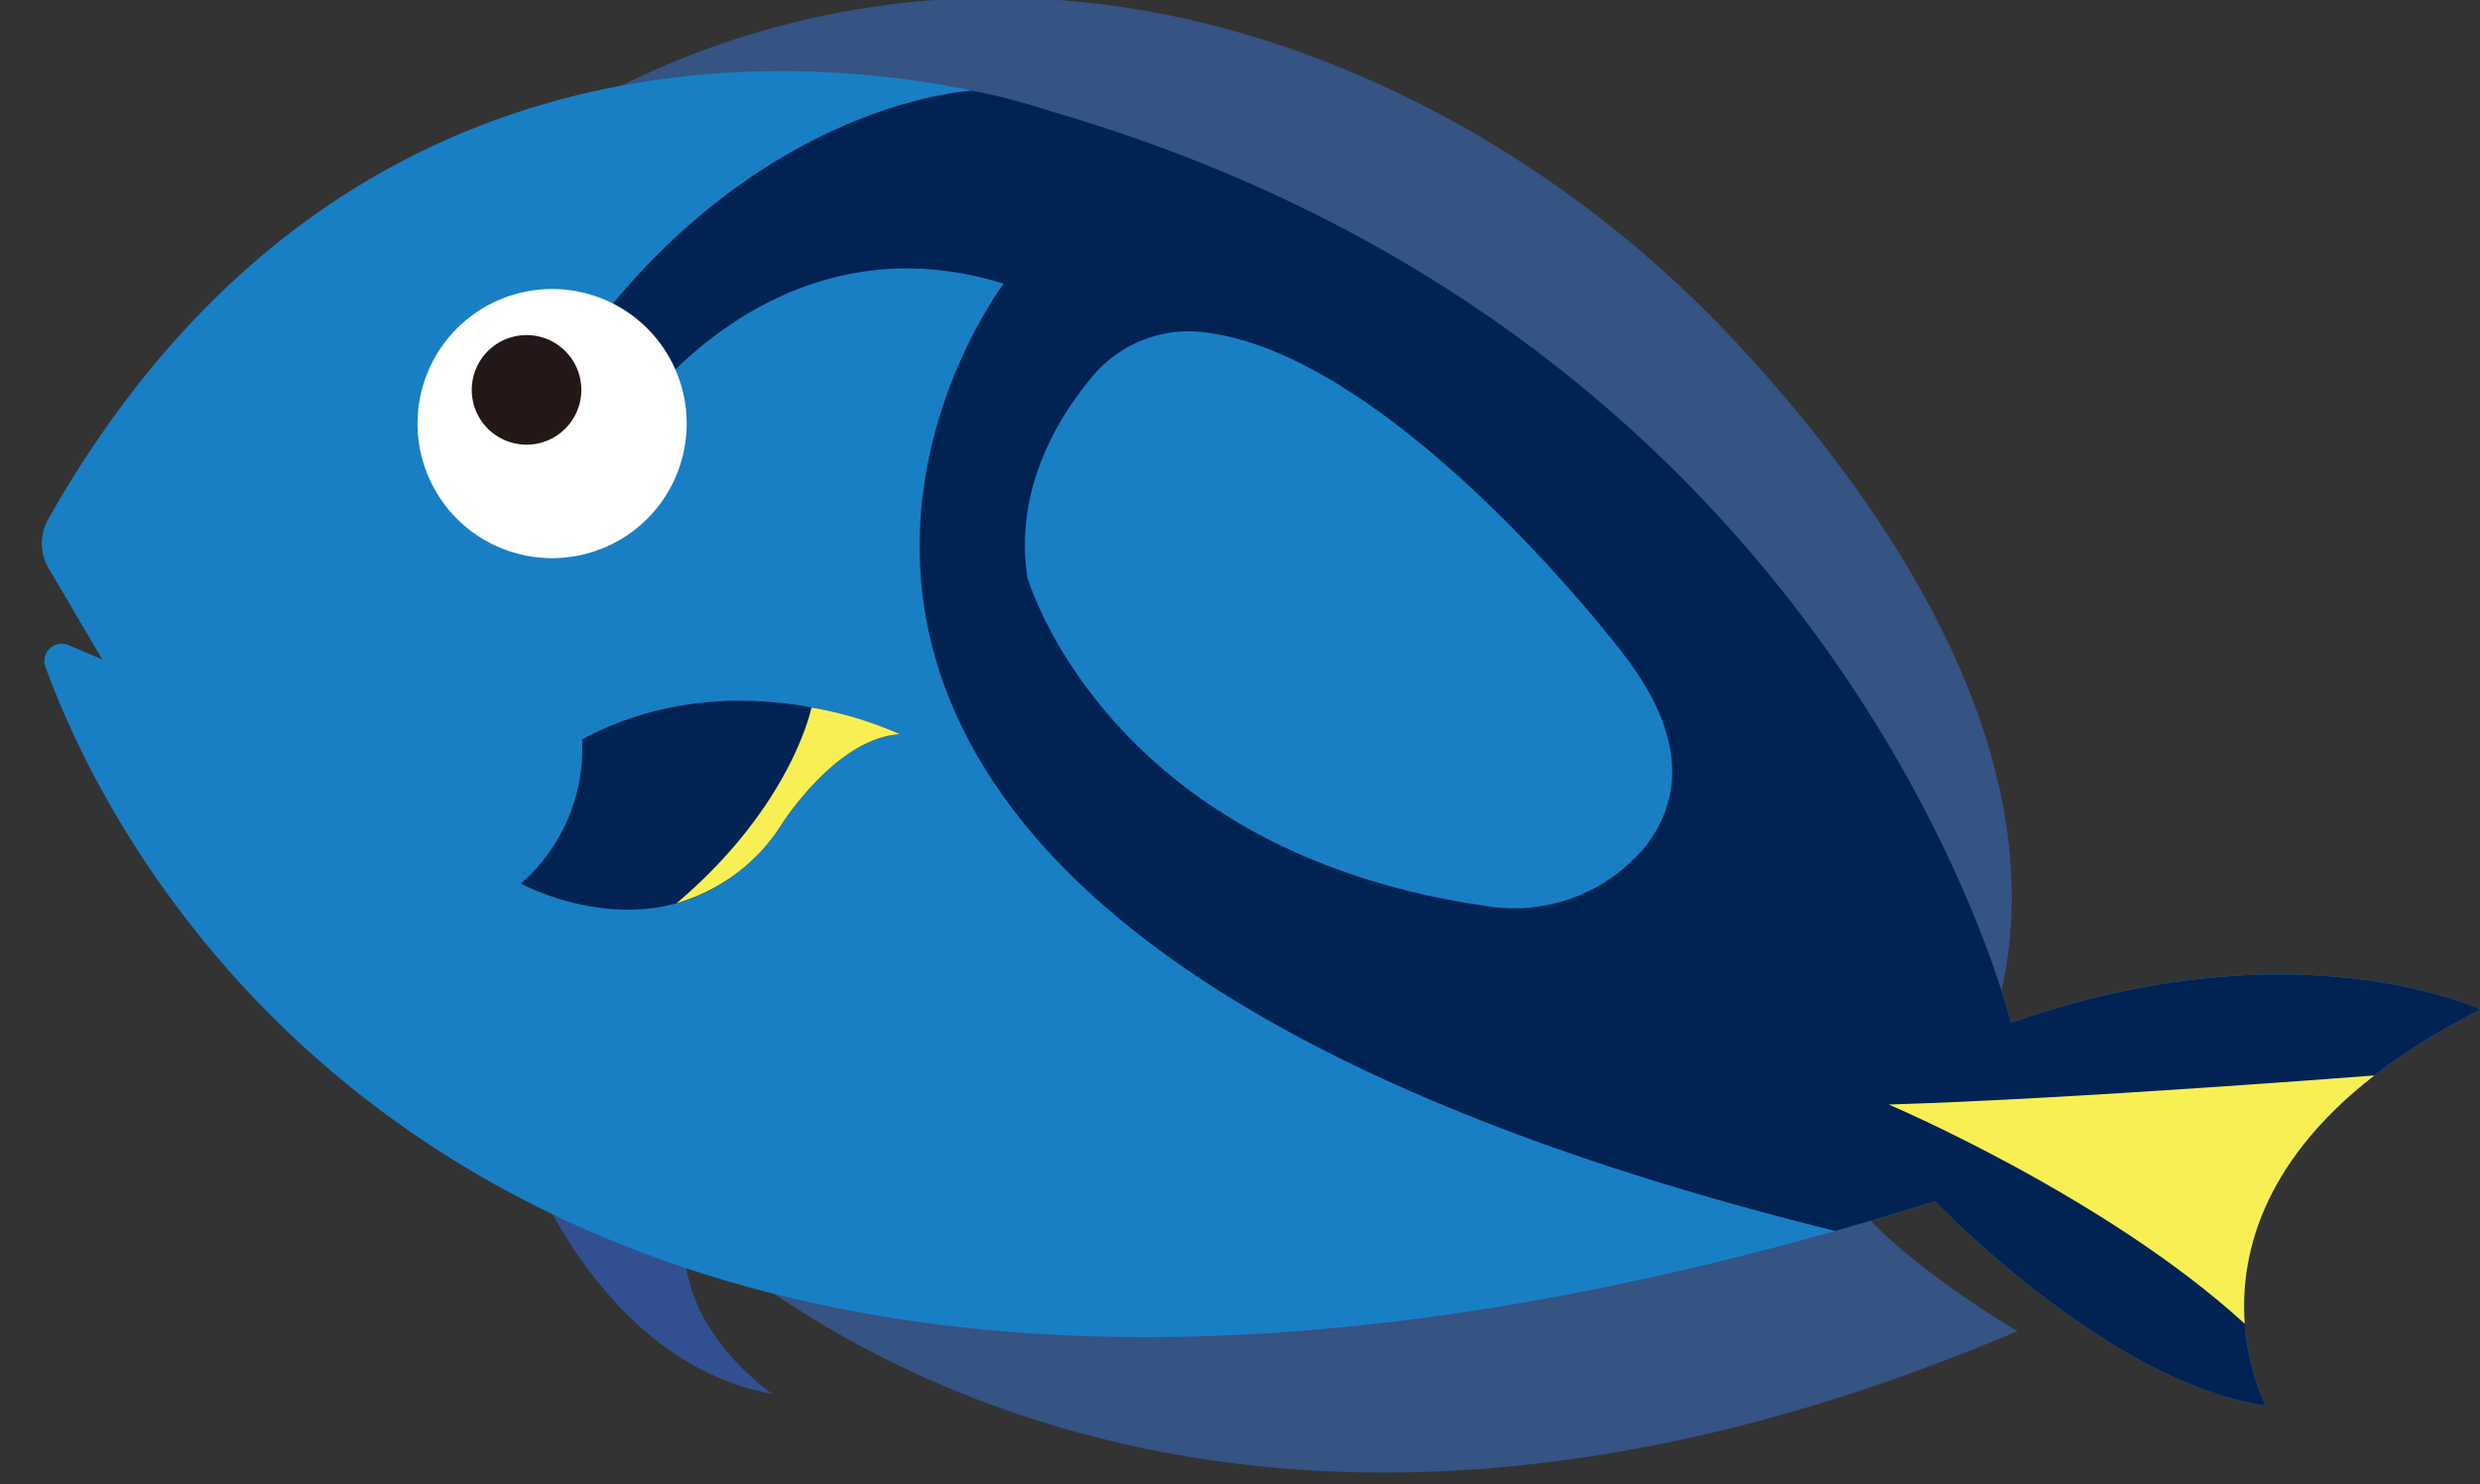 <svg xmlns="http://www.w3.org/2000/svg" xmlns:xlink="http://www.w3.org/1999/xlink" width="127" height="76" viewBox="0 0 127 76"><rect x="0" y="0" width="127" height="76" fill="#333333" stroke="none"/><defs><clipPath id="a"><rect width="127" height="76" transform="translate(686 212)" fill="#fff" opacity="0"/></clipPath></defs><g transform="translate(-686 -212)" clip-path="url(#a)"><g transform="matrix(0.996, 0.087, -0.087, 0.996, 690.942, 207.698)"><path d="M27.39,61.32s4.6,10.23,13.7,11.09c0,0-6.53-3.6-4.91-9.58L27.4,61.32Z" fill="#325091"/><path d="M23.3,9.37S42.15-7.99,70.39,4.54A58.4,58.4,0,0,1,86.02,14.87c8.12,7.41,19.76,21.07,15.1,35.27,0,0-21.17-47.03-77.82-40.76Z" fill="#355383"/><path d="M34.01,62.61s25.75,24.76,70.32,1.04c0,0-9.06-4.24-10.54-8.14,0,0-30.32,16.15-59.78,7.1Z" fill="#355383"/><path d="M102.62,47.95S91.26,13.98,49.58,5.71c0,0-33.77-8.84-49.36,25.29a2.539,2.539,0,0,0,.25,2.51l3.14,4.4-1.79-.58A.885.885,0,0,0,.74,38.54c4.22,9.11,27.15,48.3,98.8,18.85,0,0,9.65,8.5,17.79,8.95,0,0-7.26-10.98,9.18-21.16,0,0-9.79-3.64-23.9,2.77Z" fill="#187fc4"/><path d="M126.52,45.18s-9.79-3.64-23.9,2.77c0,0-11.36-33.97-53.04-42.24a33.5,33.5,0,0,0-4.11-.7S35.1,6.39,27.21,18.78c0,0,2.57,3.61,2.19,4.78,0,0,6.18-11.52,18.53-8.84,0,0-21.44,33.92,46.65,44.63q2.445-.93,4.96-1.96s9.65,8.5,17.79,8.95c0,0-7.26-10.98,9.18-21.16ZM82.97,40.86a8.686,8.686,0,0,1-7.51,3.47C55.67,43.3,50.45,29.6,50.45,29.6c-1.08-4.4.83-8.26,2.39-10.5a6.417,6.417,0,0,1,5.35-2.8c9.83.13,22.82,14.35,22.82,14.35,4.24,4.47,3.63,7.9,1.97,10.22Z" fill="#002353"/><path d="M121.4,49.01s-15.28,2.55-24.65,3.65c0,0,11.52,3.75,19.14,9.6-.53-3.29.04-8.19,5.51-13.25Z" fill="#f8ef54"/><path d="M28.45,39.85a9.21,9.21,0,0,1-2.48,7.63s8.57,3.78,13.04-4.19c0,0,2.4-4.66,5.64-5.12,0,0-8.62-3.29-16.2,1.68Z" fill="#002353"/><path d="M34,47.79a9.5,9.5,0,0,0,5.01-4.5s2.4-4.66,5.64-5.12a19.48,19.48,0,0,0-4.64-.97S39.46,42.28,34,47.79Z" fill="#f8ef54"/><path d="M32.35,23.02a6.893,6.893,0,1,1-7.69-5.99A6.89,6.89,0,0,1,32.35,23.02Z" fill="#fff"/><path d="M29.84,22.92a2.806,2.806,0,1,1-3.13-2.44A2.8,2.8,0,0,1,29.84,22.92Z" transform="translate(-3 -1)" fill="#231815"/></g></g></svg>